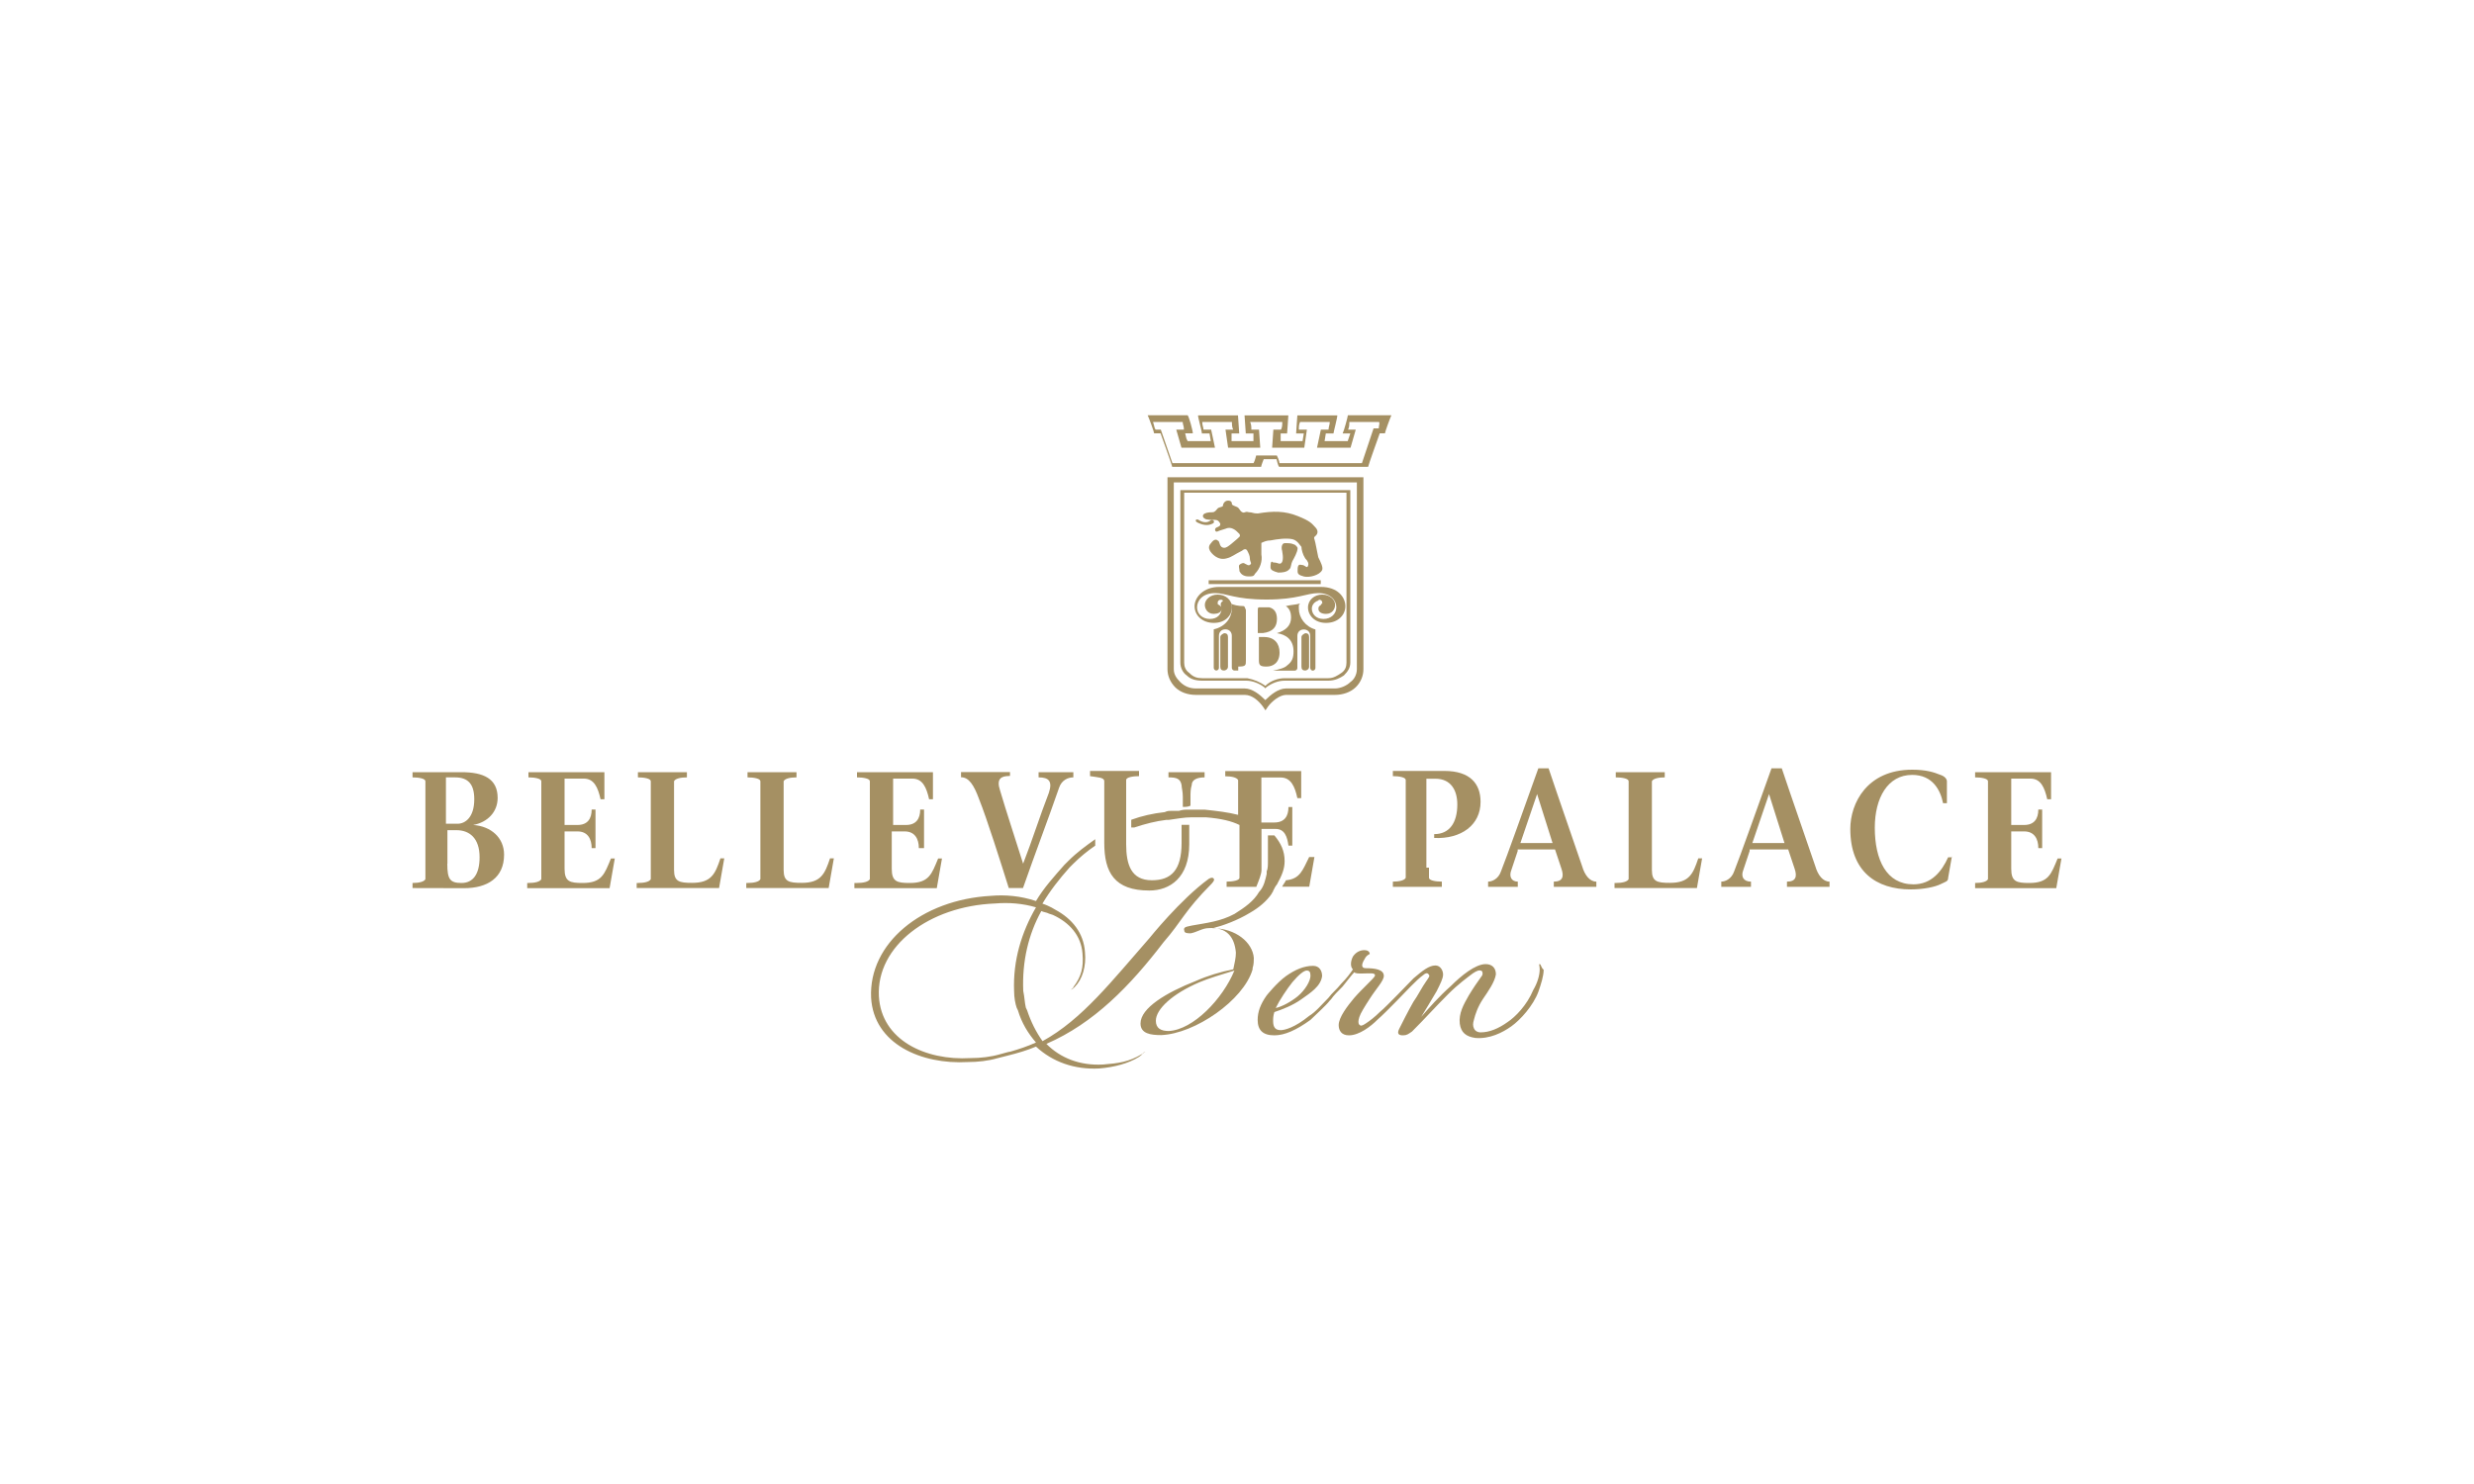 <?xml version="1.0" encoding="utf-8"?>
<!-- Generator: Adobe Illustrator 23.0.1, SVG Export Plug-In . SVG Version: 6.00 Build 0)  -->
<svg version="1.0" id="Calque_1" xmlns="http://www.w3.org/2000/svg" xmlns:xlink="http://www.w3.org/1999/xlink" x="0px" y="0px"
	 viewBox="0 0 200 120" style="enable-background:new 0 0 200 120;" xml:space="preserve">
<style type="text/css">
	.st0{opacity:0.1;fill:#A59063;}
	.st1{fill:#A59063;}
	.st2{opacity:0.42;}
	.st3{opacity:0.42;fill:#A59063;enable-background:new    ;}
	.st4{clip-path:url(#SVGID_4_);fill:#A59063;}
	.st5{clip-path:url(#SVGID_8_);fill:#A59063;}
	.st6{clip-path:url(#SVGID_12_);fill:#A59063;}
	.st7{clip-path:url(#SVGID_14_);fill:#A59063;}
	.st8{clip-path:url(#SVGID_16_);fill:#A59063;}
	.st9{clip-path:url(#SVGID_18_);fill:#A59063;}
	.st10{opacity:0.4;fill:#A59063;}
	.st11{opacity:0.5;fill:#A59063;enable-background:new    ;}
	.st12{opacity:0.7;fill:#A59063;enable-background:new    ;}
	.st13{fill:none;}
	.st14{fill:#D2C7B1;}
	.st15{fill:#FFFFFF;}
	.st16{fill:#EDE9E0;}
	.st17{fill:none;stroke:#E95A35;stroke-width:0.136;}
	.st18{fill:#EDE9E0;stroke:#EDE9E0;stroke-width:0.4;}
	.st19{fill:#D2C7B1;stroke:#D2C7B1;stroke-width:0.4;}
	.st20{fill:#BBAC8A;}
	.st21{fill:#F6F4EF;}
	.st22{fill:#DBD3C1;}
	.st23{fill:#DBD3C1;stroke:#DBD3C1;stroke-width:0.4;}
	.st24{fill:#BBAC8A;stroke:#BBAC8A;stroke-width:0.4;}
	.st25{fill:#AE9A64;}
	.st26{fill:url(#SVGID_19_);}
	.st27{fill:none;stroke:#A59063;stroke-width:2;}
	.st28{fill:#AE9A64;stroke:#000000;stroke-miterlimit:10;}
	.st29{opacity:0.5;}
	.st30{fill:none;stroke:#A59063;stroke-width:0.8;stroke-miterlimit:10;}
	.st31{fill:#D5C9AD;}
	.st32{opacity:0.8;}
	.st33{opacity:0.8;fill:#A59063;enable-background:new    ;}
	.st34{opacity:0.3;fill:#A59063;enable-background:new    ;}
	.st35{opacity:0.4;fill:#A59063;enable-background:new    ;}
	.st36{opacity:0.7;}
	.st37{opacity:0.63;}
	.st38{fill:#9A8863;}
	.st39{fill:none;stroke:#A59063;stroke-width:0.157;}
	.st40{opacity:0.6;fill:#A59063;enable-background:new    ;}
	.st41{fill:none;stroke:#A59063;stroke-width:0.856;}
	.st42{fill:none;stroke:#A59063;stroke-width:0.856;stroke-linecap:round;stroke-linejoin:round;}
	.st43{fill:none;stroke:#A59063;stroke-width:0.856;stroke-linejoin:bevel;}
	.st44{fill:#C7B99D;}
	.st45{enable-background:new    ;}
	.st46{fill:#BCAC8A;}
	.st47{fill:#CEC2A9;}
	.st48{fill:#BDA986;}
	.st49{fill:#D2C4AC;}
	.st50{fill:#E8E0D5;}
	.st51{fill:#A99062;}
	.st52{fill:#F2EEE8;}
	.st53{fill:url(#SVGID_32_);}
	.st54{fill:url(#SVGID_33_);}
	.st55{fill:#C4B799;}
	.st56{fill:#E8E3D8;}
	.st57{fill:none;stroke:#A59063;stroke-width:0.243;}
	.st58{fill:url(#SVGID_42_);}
	.st59{opacity:0.25;}
	.st60{fill:#C6B89C;}
	.st61{opacity:0.2;fill:#A59063;}
	.st62{opacity:0.15;fill:#A59063;}
	.st63{fill:#A48F63;}
	.st64{opacity:0.15;}
	.st65{fill:#A49063;}
	.st66{opacity:0.2;}
	.st67{fill:#C6C6C6;}
</style>
<g>
	<path class="st1" d="M96.88,42.03c-0.21-0.1-0.31,0.1-0.1,0.21c0.42,0.21,0.83,0.31,1.25,0.1c0.21-0.1,0.1-0.31-0.1-0.31
		C97.6,42.34,97.19,42.24,96.88,42.03"/>
	<path class="st1" d="M102.71,45.88c0,0.21,0.21,0.31,0.62,0.42c0.73,0,0.83-0.21,0.94-0.31c0.1-0.1,0.1-0.42,0.21-0.62
		s0.42-0.73,0.42-1.04c0-0.1-0.21-0.31-0.31-0.31c-0.21-0.1-0.42-0.1-0.73-0.1c-0.21,0-0.31,0.31-0.21,0.62
		c0.1,0.52,0.1,1.04-0.21,1.04c-0.1,0-0.21-0.1-0.52-0.1C102.71,45.26,102.71,45.68,102.71,45.88"/>
	<path class="st1" d="M102.71,43.7c0.52-0.1,1.25-0.21,1.77-0.1c0.42,0.1,0.62,0.52,0.73,0.62c0,0.21,0.1,0.62,0.31,0.94
		c0.21,0.21,0.31,0.42,0.21,0.62c-0.1,0.21-0.21-0.1-0.52-0.1c-0.31-0.1-0.31,0.21-0.31,0.52c0,0.21,0.1,0.31,0.52,0.42
		c0.42,0.1,1.25-0.1,1.46-0.52c0.1-0.21-0.1-0.62-0.31-1.04c-0.1-0.42-0.21-1.15-0.31-1.46c-0.1-0.21,0.1-0.21,0.21-0.42
		c0.1-0.21,0-0.42-0.21-0.62c-0.21-0.21-0.31-0.42-1.35-0.83c-1.04-0.42-1.98-0.42-3.23-0.21c-0.42,0-0.42-0.1-0.73-0.1
		c-0.31-0.1-0.31,0.1-0.52,0c-0.21-0.1-0.21-0.31-0.42-0.42c-0.21-0.1-0.31-0.1-0.42-0.21c0-0.1,0-0.31-0.31-0.31
		s-0.42,0.31-0.42,0.42c0,0.1-0.31,0.1-0.42,0.21c-0.1,0.1-0.21,0.31-0.42,0.31c-0.1,0-0.42,0-0.62,0.1c-0.21,0.1-0.21,0.31,0,0.42
		c0.1,0.1,0.52,0.1,0.83,0.1c0.21,0,0.31,0.1,0.42,0.31c0,0.21-0.1,0.21-0.31,0.31c-0.21,0.1-0.1,0.42,0.1,0.31
		c0.21-0.1,0.31-0.1,0.62-0.21c0.21-0.1,0.42-0.1,0.62,0c0.21,0.1,0.31,0.21,0.52,0.42c0.1,0.21,0,0.21-0.21,0.42
		c-0.73,0.62-0.94,0.83-1.25,0.62c-0.21-0.21-0.1-0.42-0.31-0.52c-0.1-0.1-0.31-0.1-0.52,0.21c-0.21,0.21-0.21,0.42-0.1,0.62
		s0.62,0.83,1.35,0.62c0.42-0.1,0.62-0.31,1.25-0.62c0.1-0.1,0.31-0.21,0.42,0s0.21,0.42,0.21,0.62c0,0.31,0.21,0.42,0,0.52
		c-0.1,0.1-0.21,0-0.42-0.1c-0.1-0.1-0.31,0-0.42,0.1c-0.1,0.1,0,0.31,0,0.52c0.1,0.21,0.31,0.42,0.73,0.42c0.31,0,0.42,0,0.52-0.21
		c0.42-0.42,0.62-1.04,0.52-1.56c0-0.31,0-0.83,0-0.94C102.19,43.8,102.4,43.7,102.71,43.7"/>
	<path class="st1" d="M36.16,69.84c0,1.25,0.21,1.56,1.15,1.56c0.94,0,1.46-0.73,1.46-2.08c0-1.56-0.83-2.19-1.87-2.19h-0.73V69.84z
		 M36.16,66.61h0.83c0.62,0,1.35-0.52,1.35-1.98c0-1.25-0.52-1.77-1.56-1.77h-0.73v3.75H36.16z M33.35,71.81V71.4
		c0.52,0,0.94-0.1,1.04-0.31c0-0.21,0-0.42,0-0.83V64c0-0.31,0-0.52,0-0.83c0-0.21-0.52-0.31-1.04-0.31v-0.42h3.96
		c1.77,0,2.92,0.52,2.92,2.08c0,1.15-0.83,1.98-1.98,2.19l0,0c1.46,0.1,2.5,1.04,2.5,2.4c0,1.87-1.35,2.71-3.23,2.71L33.35,71.81
		L33.35,71.81z"/>
	<path class="st1" d="M42.72,71.4c0.52,0,0.94-0.1,1.04-0.31c0-0.21,0-0.42,0-0.83V64c0-0.31,0-0.52,0-0.83
		c0-0.21-0.52-0.31-1.04-0.31v-0.42h6.14v2.19h-0.31c-0.21-0.94-0.52-1.67-1.35-1.67h-1.56v3.75h1.04c0.83,0,1.15-0.52,1.15-1.25
		h0.31v3.12h-0.31c0-0.73-0.31-1.35-1.15-1.35h-1.04v3.02c0,1.04,0.42,1.15,1.46,1.15c1.56,0,1.77-0.73,2.29-1.98h0.31l-0.42,2.4
		h-6.66V71.4H42.72z"/>
	<path class="st1" d="M51.57,71.4c0.52,0,0.94-0.1,1.04-0.31c0-0.21,0-0.42,0-0.83V64c0-0.31,0-0.52,0-0.83
		c0-0.21-0.52-0.31-1.04-0.31v-0.42h3.96v0.42c-0.52,0-0.94,0.1-1.04,0.31c0,0.21,0,0.42,0,0.83v6.35c0,0.94,0.42,1.04,1.46,1.04
		c1.56,0,1.87-0.73,2.29-1.98h0.31l-0.42,2.4h-6.66V71.4H51.57z"/>
	<path class="st1" d="M60.43,71.4c0.52,0,0.94-0.1,1.04-0.31c0-0.21,0-0.42,0-0.83V64c0-0.31,0-0.52,0-0.83
		c0-0.21-0.52-0.31-1.04-0.31v-0.42h3.96v0.42c-0.52,0-0.94,0.1-1.04,0.31c0,0.21,0,0.42,0,0.83v6.35c0,0.94,0.42,1.04,1.46,1.04
		c1.56,0,1.87-0.73,2.29-1.98h0.31l-0.42,2.4h-6.66V71.4H60.43z"/>
	<path class="st1" d="M69.28,71.4c0.52,0,0.94-0.1,1.04-0.31c0-0.21,0-0.42,0-0.83V64c0-0.31,0-0.52,0-0.83
		c0-0.21-0.52-0.31-1.04-0.31v-0.42h6.14v2.19h-0.31c-0.21-0.94-0.52-1.67-1.35-1.67h-1.56v3.75h1.04c0.83,0,1.15-0.52,1.15-1.25
		h0.31v3.12h-0.42c0-0.73-0.31-1.35-1.15-1.35h-1.04v3.02c0,1.04,0.42,1.15,1.46,1.15c1.56,0,1.77-0.73,2.29-1.98h0.31l-0.42,2.4
		h-6.66V71.4H69.28z"/>
	<path class="st1" d="M81.57,62.75c-0.62,0-1.04,0.21-0.73,1.15c0.52,1.77,1.25,3.96,1.87,5.94c0.73-1.87,1.35-3.85,2.08-5.73
		c0.31-0.94,0-1.25-0.83-1.25v-0.42h2.81v0.42c-0.42,0-0.94,0.21-1.15,0.83c-0.94,2.71-1.98,5.42-2.92,8.12h-1.15
		c-0.62-1.98-1.77-5.62-2.4-7.19c-0.42-1.15-0.83-1.77-1.46-1.77v-0.42h3.96v0.31H81.57z"/>
	<path class="st1" d="M115.52,70.15c0,0.31,0,0.52,0,0.83c0,0.21,0.52,0.31,1.04,0.31v0.42h-3.96v-0.42c0.52,0,0.94-0.1,1.04-0.31
		c0-0.21,0-0.42,0-0.83V63.9c0-0.31,0-0.52,0-0.83c0-0.21-0.52-0.31-1.04-0.31v-0.42h4.17c2.08,0,2.92,1.04,2.92,2.5
		c0,1.87-1.56,3.02-3.75,2.92v-0.31c1.25,0,1.87-0.94,1.87-2.4c0-1.15-0.52-2.08-1.77-2.08h-0.73v7.19H115.52z"/>
	<path class="st1" d="M125.51,68.17l-1.25-3.96l0,0l-1.35,3.96H125.51z M122.7,68.79l-0.52,1.56c-0.21,0.52,0,0.94,0.52,0.94v0.42
		h-2.4v-0.42c0.31,0,0.83-0.21,1.04-0.83c0.42-1.04,1.98-5.42,3.02-8.33h0.83c0.73,2.19,2.29,6.66,2.71,7.91
		c0.21,0.73,0.62,1.25,1.15,1.25v0.42h-3.44v-0.42c0.73,0,0.83-0.42,0.62-1.04l-0.52-1.56h-3.02V68.79z"/>
	<path class="st1" d="M130.62,71.4c0.52,0,0.94-0.1,1.04-0.31c0-0.21,0-0.42,0-0.83V64c0-0.31,0-0.52,0-0.83
		c0-0.21-0.52-0.31-1.04-0.31v-0.42h3.96v0.42c-0.52,0-0.94,0.1-1.04,0.31c0,0.21,0,0.42,0,0.83v6.35c0,0.94,0.42,1.04,1.46,1.04
		c1.56,0,1.87-0.73,2.29-1.98h0.31l-0.42,2.4h-6.66V71.4H130.62z"/>
	<path class="st1" d="M144.26,68.17l-1.25-3.96l0,0l-1.35,3.96H144.26z M141.45,68.79l-0.52,1.56c-0.21,0.52,0,0.94,0.62,0.94v0.42
		h-2.4v-0.42c0.31,0,0.83-0.21,1.04-0.83c0.42-1.04,1.98-5.42,3.02-8.33h0.83c0.73,2.19,2.29,6.66,2.71,7.91
		c0.21,0.73,0.62,1.25,1.15,1.25v0.42h-3.44v-0.42c0.73,0,0.83-0.42,0.62-1.04l-0.52-1.56h-3.12V68.79z"/>
	<path class="st1" d="M157.8,69.21l-0.31,1.77c0,0.31-0.21,0.31-0.62,0.52c-0.42,0.21-1.35,0.42-2.4,0.42
		c-2.81,0-4.89-1.46-4.89-4.89c0-2.08,1.35-4.79,5-4.79c1.15,0,1.77,0.21,2.29,0.42c0.31,0.1,0.52,0.31,0.52,0.52v1.77h-0.31
		c-0.21-1.04-0.83-2.29-2.5-2.29c-1.98,0-3.02,1.87-3.02,4.27c0,2.6,0.94,4.58,3.12,4.58c1.46,0,2.29-1.04,2.81-2.19h0.31V69.21z"/>
	<path class="st1" d="M159.67,71.4c0.52,0,0.94-0.1,1.04-0.31c0-0.21,0-0.42,0-0.83V64c0-0.31,0-0.52,0-0.83
		c0-0.21-0.52-0.31-1.04-0.31v-0.42h6.14v2.19h-0.31c-0.21-0.94-0.52-1.67-1.35-1.67h-1.56v3.75h1.04c0.83,0,1.15-0.52,1.15-1.25
		h0.31v3.12h-0.31c0-0.73-0.31-1.35-1.15-1.35h-1.04v3.02c0,1.04,0.42,1.15,1.46,1.15c1.56,0,1.77-0.73,2.29-1.98h0.31l-0.42,2.4
		h-6.56V71.4z"/>
	<path class="st1" d="M104.48,79.42c0.52-0.62,0.94-0.94,1.15-0.94c0.21,0,0.31,0.1,0.31,0.42c0,0.42-0.42,1.15-1.04,1.67
		c-0.52,0.42-1.25,0.83-1.77,0.94C103.44,80.87,104.06,79.94,104.48,79.42 M124.47,77.96c-0.1,0,0,0.1,0,0.42
		c0,0.52-0.21,1.15-0.52,1.67c-0.52,1.25-1.46,2.19-2.08,2.6c-0.73,0.52-1.46,0.83-2.19,0.83c-0.21,0-0.42-0.1-0.52-0.31
		c-0.1-0.21-0.1-0.42,0-0.73c0.1-0.42,0.31-1.04,0.73-1.67c0.42-0.62,0.94-1.35,1.04-1.98c0-0.52-0.31-0.83-0.83-0.83
		c-0.83,0-1.98,0.94-2.81,1.77c-0.94,0.83-1.77,1.77-2.4,2.5l0,0c0.31-0.52,0.83-1.35,1.25-2.08c0.31-0.62,0.52-1.04,0.52-1.35
		s-0.21-0.73-0.62-0.73c-0.52,0-1.04,0.42-1.77,1.04c-0.42,0.42-2.19,2.29-2.71,2.71c-0.42,0.42-0.83,0.73-1.15,0.94
		c-0.31,0.21-0.42,0.21-0.52,0.1c-0.1-0.1-0.1-0.31,0-0.62c0.1-0.31,0.42-0.83,0.83-1.46c0.52-0.83,1.15-1.46,1.15-1.87l0,0
		c0-0.52-0.73-0.62-1.46-0.62c-0.31,0-0.42-0.21-0.1-0.73c0.1-0.21,0.21-0.31,0.42-0.42c0-0.21-0.21-0.31-0.42-0.31
		c-0.42,0-0.73,0.21-0.94,0.52c-0.21,0.42-0.21,0.83,0,1.04c-0.21,0.31-0.52,0.73-0.94,1.15c-0.42,0.52-0.73,0.73-1.04,1.15l0,0
		c-0.52,0.52-1.04,1.15-1.56,1.46c-1.15,0.94-1.98,1.15-2.29,1.15c-0.42,0-0.62-0.21-0.62-0.73c0-0.21,0-0.42,0.1-0.73
		c0.62-0.21,1.46-0.52,2.19-1.04s1.56-1.04,1.67-1.87c0-0.42-0.21-0.83-0.73-0.83l0,0c-0.73,0-1.46,0.31-2.19,0.83
		s-1.56,1.56-1.56,1.56c-0.52,0.73-0.73,1.35-0.73,1.98c0,0.83,0.42,1.25,1.35,1.25c0.83,0,1.77-0.42,2.92-1.25
		c0.42-0.42,1.25-1.15,1.56-1.56l0.1-0.1c0.21-0.31,0.52-0.62,0.94-1.04c0.42-0.52,0.73-0.94,0.94-1.15c0.1,0.1,0.31,0.1,0.62,0.1
		c0.62,0,1.15-0.1,1.04,0.21c-0.1,0.21-1.04,1.04-1.67,1.77c-0.52,0.62-1.25,1.56-1.25,2.19c0,0.42,0.21,0.83,0.83,0.83
		c0.83,0,1.77-0.73,2.29-1.25c0.83-0.73,2.4-2.4,2.71-2.71c0.31-0.31,0.73-0.73,1.04-0.94c0.1-0.1,0.31-0.21,0.42,0
		c0.1,0.1,0,0.21-0.21,0.52c-0.31,0.42-0.73,1.25-1.04,1.67c-0.42,0.73-0.94,1.77-1.15,2.19c-0.21,0.42,0,0.52,0.31,0.52
		s0.42-0.1,0.73-0.31c1.15-1.15,1.77-1.87,2.92-3.02c0.83-0.83,1.56-1.35,1.98-1.67c0.31-0.21,0.52-0.31,0.73-0.21
		c0.1,0.1,0.1,0.31,0,0.42c-0.31,0.42-0.73,1.04-1.04,1.56c-0.42,0.73-0.83,1.46-0.73,2.29c0.1,0.73,0.52,1.04,1.25,1.15
		c1.15,0.1,2.19-0.42,2.92-0.94c0.73-0.52,1.77-1.67,2.19-2.81c0.21-0.62,0.42-1.25,0.42-1.77
		C124.58,78.27,124.58,77.96,124.47,77.96"/>
	<path class="st1" d="M105.83,69.31c-0.52,1.04-0.73,1.77-1.87,1.87c-0.1,0.21-0.21,0.31-0.31,0.52h2.19l0.42-2.4H105.83z
		 M81.67,85.04c-0.1,0-0.42,0.1-0.83,0.21c-0.73,0.21-1.56,0.31-2.4,0.31l0,0c-3.64,0.21-7.19-1.46-7.39-5
		c-0.21-4.06,4.06-7.29,9.37-7.5c1.15-0.1,2.29,0,3.33,0.31c-1.15,1.98-1.87,4.27-1.77,6.77c0,0.52,0.1,1.04,0.21,1.35l0.1,0.21
		c0.31,1.04,0.83,1.87,1.46,2.6C83.03,84.62,82.4,84.83,81.67,85.04 M92.29,85.25c-1.04,0.62-1.87,0.73-3.12,0.83
		c-1.87,0.1-3.44-0.52-4.58-1.67c3.85-1.67,6.77-4.69,9.48-8.23c1.46-1.67,1.67-2.5,3.85-4.69c0,0,0.31-0.31,0.21-0.42
		c-0.1-0.21-0.42,0-0.42,0c-2.29,1.67-4.79,4.79-4.79,4.79c-3.02,3.44-5.42,6.56-8.64,8.33c-0.52-0.73-0.94-1.56-1.25-2.5l-0.1-0.21
		c-0.1-0.42-0.1-0.83-0.21-1.35c-0.1-2.4,0.42-4.58,1.46-6.46c0.21,0.1,0.42,0.1,0.62,0.21l0.31,0.1c1.35,0.62,2.29,1.67,2.4,3.12
		c0.1,1.15-0.1,1.87-0.73,2.71c0,0.1-0.21,0.21-0.21,0.21c0.1,0,0.21-0.1,0.31-0.21c0.62-0.62,0.94-1.67,0.83-2.81
		c-0.1-1.56-1.04-2.71-2.4-3.44L85,73.38c-0.21-0.1-0.42-0.21-0.73-0.31c0.62-1.04,1.35-1.98,2.19-2.92
		c-0.1,0.1,0.21-0.21,0.31-0.31c0.52-0.52,1.15-1.04,1.77-1.46v-0.52c-0.73,0.52-1.46,1.04-2.19,1.77l-0.31,0.31
		c-0.83,0.94-1.67,1.87-2.29,2.92c-1.25-0.42-2.5-0.52-3.64-0.42c-5.62,0.31-9.89,3.85-9.69,8.23c0.21,3.75,4.06,5.42,7.81,5.21
		c0.83,0,1.67-0.1,2.4-0.31l0.83-0.21c0.83-0.21,1.56-0.42,2.29-0.73c1.35,1.25,3.12,1.87,5.1,1.77l0,0c1.25-0.1,2.4-0.42,3.23-0.94
		c0.31-0.21,0.31-0.31,0.31-0.31C92.71,84.94,92.61,85.04,92.29,85.25 M94.48,83.37L94.48,83.37c-0.62,0-1.04-0.21-1.04-0.83
		c0-0.94,1.35-2.19,3.54-3.12c0.73-0.31,1.77-0.62,2.81-0.94C98.85,80.77,96.46,83.27,94.48,83.37 M103.85,69.63
		c0-0.83-0.31-1.46-0.83-2.08h-0.52v1.87c0,0.1,0,0.1,0,0.21c0,0.31,0,0.62-0.1,0.83c0,0.1,0,0.1,0,0.21l0,0
		c-0.1,0.42-0.21,1.04-0.62,1.46l0,0c-0.42,0.73-1.15,1.25-1.98,1.77c-1.15,0.62-2.29,0.73-3.44,0.94c-0.42,0.1-0.73,0.1-0.62,0.42
		c0,0.21,0.31,0.21,0.52,0.21c0.52-0.1,0.94-0.42,1.46-0.42c1.46-0.1,2.08,0.73,2.19,1.98c0,0.42-0.1,0.83-0.21,1.35
		c-1.04,0.21-2.08,0.52-3.02,0.94c-2.4,0.94-4.48,2.19-4.48,3.44c0,0.83,0.83,0.94,1.67,0.94c2.71-0.1,6.66-2.81,7.39-5.31v-0.1
		c0.1-0.31,0.1-0.62,0.1-0.83c-0.1-1.25-1.46-2.4-3.33-2.4c0.83-0.21,1.98-0.62,3.02-1.25c0.73-0.42,1.35-0.94,1.77-1.56l0,0
		c0-0.1,0.1-0.1,0.1-0.21c0.1-0.21,0.21-0.42,0.31-0.52l0,0C103.64,70.77,103.85,70.25,103.85,69.63 M91.67,66.92
		c0.94-0.31,1.77-0.52,2.6-0.62l0,0h0.1h0.1c0.73-0.1,1.25-0.21,1.87-0.21c0.42,0,0.83,0,1.15,0c1.25,0.1,2.08,0.31,2.71,0.62v3.44
		c0,0.31,0,0.52,0,0.83c0,0.21-0.52,0.31-1.04,0.31v0.42h2.4c0.21-0.52,0.42-1.04,0.42-1.35c0-0.1,0-0.21,0-0.31v-1.98l0,0v-1.04
		h0.52l0,0l0,0l0,0h0.52l0,0h0.1l0,0c0.73,0,0.94,0.62,1.04,1.35h0.31v-3.12h-0.31c0,0.73-0.31,1.25-1.15,1.25h-1.04v-3.64h1.56
		c0.83,0,1.15,0.73,1.35,1.67h0.31v-2.19h-6.14v0.42c0.52,0,0.94,0.1,1.04,0.31c0,0.21,0,0.42,0,0.83v1.98
		c-0.83-0.21-1.67-0.31-2.71-0.42c-0.42,0-0.94,0-1.35,0l0,0c-0.21,0-0.42,0-0.73,0.1c-0.21,0-0.31,0-0.52,0h-0.1
		c-0.21,0-0.31,0-0.52,0.1l0,0c-0.94,0.1-1.87,0.31-2.71,0.62v0.62H91.67z M89.27,63.17c0,0.21,0,0.42,0,0.83v3.54l0,0v0.52l0,0v0.1
		c0,2.4,0.83,3.85,3.64,3.85c1.67,0,3.23-1.04,3.23-3.75v-1.56c-0.21,0-0.42,0-0.62,0v1.46c0,2.19-0.83,3.02-2.4,3.02
		c-1.67,0-2.08-1.25-2.08-2.92v-1.04l0,0v-0.52l0,0V63.9c0-0.31,0-0.52,0-0.83c0-0.21,0.52-0.31,1.04-0.31v-0.42h-3.96v0.42
		C88.75,62.86,89.27,62.86,89.27,63.17 M95.52,63.48c0,0.21,0.1,0.52,0.1,0.94v0.83c0.21,0,0.42,0,0.62-0.1v-0.73
		c0-0.31,0-0.62,0.1-0.94c0-0.42,0.42-0.62,1.04-0.62v-0.42h-2.92v0.42C95.11,62.86,95.42,62.96,95.52,63.48"/>
	<path class="st1" d="M98.75,49.22c0,0.42-0.31,0.83-0.94,0.83s-1.04-0.42-1.04-0.94c0-0.52,0.42-1.15,1.46-1.15
		c0.94,0,1.56,0.52,4.17,0.52c2.5,0,3.23-0.52,4.17-0.52c1.04,0,1.46,0.62,1.46,1.15c0,0.52-0.42,0.94-1.04,0.94
		s-0.94-0.42-0.94-0.83c0-0.31,0.21-0.52,0.42-0.62c0.1,0,0.1-0.1,0.21-0.1s0.21,0.1,0.21,0.21c0,0,0,0,0,0.1l0,0
		c-0.1,0-0.1,0.1-0.1,0.1c-0.1,0.1-0.21,0.1-0.21,0.31c0,0.31,0.31,0.42,0.62,0.42c0.52,0,0.73-0.42,0.73-0.73
		c0-0.42-0.42-0.83-1.04-0.83c-0.62,0-1.15,0.42-1.15,1.04c0,0.62,0.52,1.25,1.46,1.25c0.94,0,1.56-0.62,1.56-1.35
		c0-0.73-0.62-1.56-1.98-1.56h-8.23c-1.25,0-1.98,0.83-1.98,1.56c0,0.73,0.62,1.35,1.56,1.35c0.94,0,1.46-0.62,1.46-1.25
		c0-0.62-0.52-1.04-1.15-1.04c-0.62,0-1.04,0.42-1.04,0.83c0,0.31,0.21,0.73,0.73,0.73C98.44,49.63,98.75,49.53,98.75,49.22
		c0-0.21-0.1-0.21-0.21-0.31c0,0-0.1,0-0.1-0.1l0,0c0,0,0,0,0-0.1c0-0.1,0.1-0.21,0.21-0.21c0.1,0,0.21,0,0.21,0.1
		C98.54,48.8,98.75,49.01,98.75,49.22"/>
	<path class="st1" d="M109.69,39.01v15.1c0,0.42-0.21,0.83-0.52,1.04c-0.31,0.31-0.83,0.52-1.25,0.52h-3.96
		c-0.62,0-1.25,0.52-1.67,0.94c-0.42-0.42-1.04-0.94-1.67-0.94h-3.96c-0.52,0-0.94-0.21-1.25-0.52c-0.31-0.31-0.52-0.62-0.52-1.04
		v-15.1H109.69z M109.89,38.59H94.38v15.52c0,0.52,0.21,1.04,0.62,1.46c0.42,0.42,1.04,0.62,1.67,0.62h3.96
		c0.62,0,1.15,0.52,1.46,0.94l0.21,0.31l0.21-0.31c0.31-0.42,0.94-0.94,1.46-0.94h3.96c0.62,0,1.25-0.21,1.67-0.62
		s0.62-0.94,0.62-1.46V38.59H109.89z"/>
	<path class="st1" d="M111.46,34.64h-0.42c0,0-0.83,2.5-0.94,2.81h-6.67c0-0.21-0.21-0.62-0.21-0.62h-1.67c0,0-0.1,0.42-0.21,0.62
		h-6.56c-0.1-0.31-0.94-2.71-0.94-2.71h-0.42c-0.1-0.1-0.1-0.31-0.21-0.62h2.4c0,0.21,0.1,0.31,0.1,0.62h-0.62l0.42,1.46h2.71
		l-0.31-1.46h-0.62c0-0.21-0.1-0.31-0.1-0.62h2.4c0,0.21,0,0.42,0.1,0.62h-0.62l0.21,1.46h2.6l-0.1-1.46h-0.62
		c0-0.21,0-0.42-0.1-0.62h2.6c0,0.21,0,0.42-0.1,0.62h-0.62l-0.1,1.46h2.6l0.21-1.46H105c0-0.21,0-0.42,0.1-0.62h2.4
		c0,0.21-0.1,0.42-0.1,0.62h-0.62l-0.31,1.46h2.71l0.42-1.46h-0.62c0.1-0.21,0.1-0.42,0.1-0.62h2.4
		C111.56,34.22,111.46,34.43,111.46,34.64 M108.96,33.59c0,0.1-0.31,1.25-0.42,1.46h0.52h0.1l-0.21,0.62h-1.77h-0.1l0.1-0.62h0.62
		c0-0.1,0.31-1.25,0.31-1.46h-3.23c0,0.1-0.1,1.25-0.1,1.46c0.1,0,0.62,0,0.62,0l-0.1,0.62h-1.77v-0.62h0.52
		c0-0.1,0.1-1.25,0.1-1.46c-0.21,0-3.33,0-3.54,0c0,0.21,0.1,1.25,0.1,1.46h0.52h0.1v0.31v0.31h-1.67h-0.1v-0.31v-0.31h0.62
		c0-0.21-0.1-1.25-0.1-1.46h-3.23c0,0.21,0.31,1.25,0.31,1.46h0.52h0.1l0.1,0.62h-1.77h-0.1l-0.1-0.21l-0.1-0.42h0.62
		c0-0.21-0.31-1.35-0.42-1.46h-3.23c0.1,0.21,0.52,1.35,0.52,1.46h0.42h0.1c0,0,0.94,2.6,0.94,2.71c0.1,0,7.08,0,7.19,0
		c0-0.1,0.21-0.62,0.21-0.62h0.94h0.1c0,0,0.1,0.52,0.21,0.62h7.19c0-0.1,0.94-2.71,0.94-2.71h0.42c0-0.1,0.42-1.25,0.52-1.46
		H108.96z"/>
	<path class="st1" d="M108.85,39.84v13.75c0,0.31-0.1,0.62-0.42,0.83c-0.31,0.21-0.62,0.42-1.04,0.42h-3.54
		c-0.52,0-1.15,0.21-1.56,0.62c-0.42-0.31-0.94-0.52-1.46-0.62h-3.64c-0.42,0-0.73-0.1-1.04-0.42c-0.31-0.21-0.42-0.52-0.42-0.83
		V39.84H108.85z M95.42,39.63v13.95c0,0.42,0.21,0.83,0.52,1.04c0.31,0.31,0.73,0.42,1.25,0.42h3.54c0.52,0,1.04,0.21,1.46,0.52
		l0.1,0.1l0.1-0.1c0.42-0.31,0.94-0.52,1.46-0.52h3.54c0.52,0,0.94-0.21,1.25-0.42c0.31-0.31,0.52-0.62,0.52-1.04V39.63H95.42z"/>
	<rect x="97.71" y="46.92" class="st1" width="9.06" height="0.31"/>
	<path class="st1" d="M105.21,51.51v2.4c0,0.21,0.1,0.31,0.31,0.31c0.1,0,0.31-0.1,0.31-0.31v-2.4c0-0.21-0.1-0.31-0.31-0.31
		C105.31,51.3,105.21,51.4,105.21,51.51"/>
	<path class="st1" d="M98.65,51.51v2.4c0,0.21,0.1,0.31,0.31,0.31c0.1,0,0.31-0.1,0.31-0.31v-2.4c0-0.21-0.1-0.31-0.31-0.31
		C98.75,51.3,98.65,51.4,98.65,51.51"/>
	<path class="st1" d="M100.52,49.01c-0.42,0-0.83-0.1-1.04-0.21c0.1,0.1,0.1,0.1,0.1,0.42c0,0.73-0.52,1.46-1.46,1.67v3.12
		c0,0.1,0.1,0.21,0.21,0.21c0.1,0,0.21-0.1,0.21-0.21v-2.6c0-0.31,0.21-0.52,0.52-0.52s0.52,0.21,0.52,0.52v2.6
		c0,0.1,0.1,0.21,0.21,0.21h0.31V53.9c0.62,0,0.62-0.1,0.62-0.52v-4.06C100.62,49.11,100.62,49.01,100.52,49.01 M105,49.22
		c0-0.1,0-0.21,0-0.21c0-0.1,0-0.1,0.1-0.21c-0.31,0.1-0.73,0.1-1.15,0.21c0.31,0.21,0.42,0.52,0.42,0.94
		c0,0.62-0.42,1.04-1.15,1.25l0,0c0.73,0.1,1.35,0.52,1.35,1.46c0,0.52-0.1,0.83-0.52,1.15c-0.21,0.21-0.62,0.31-1.15,0.42h1.77
		c0.1,0,0.21-0.1,0.21-0.21v-2.6c0-0.31,0.21-0.52,0.52-0.52s0.52,0.21,0.52,0.52v2.6c0,0.1,0.1,0.21,0.21,0.21
		c0.1,0,0.21-0.1,0.21-0.21v-3.12C105.52,50.67,105,49.94,105,49.22 M103.23,50.05c0-0.52-0.21-0.83-0.62-0.94
		c-0.31,0-0.62,0-0.83,0c-0.1,0-0.1,0.1-0.1,0.31v1.77h0.42C102.92,51.09,103.23,50.67,103.23,50.05 M103.44,52.76
		c0-0.73-0.42-1.25-1.25-1.25h-0.42v1.87c0,0.42,0.1,0.52,0.62,0.52C102.92,53.9,103.44,53.59,103.44,52.76"/>
</g>
<g id="Calque_2">
</g>
</svg>
